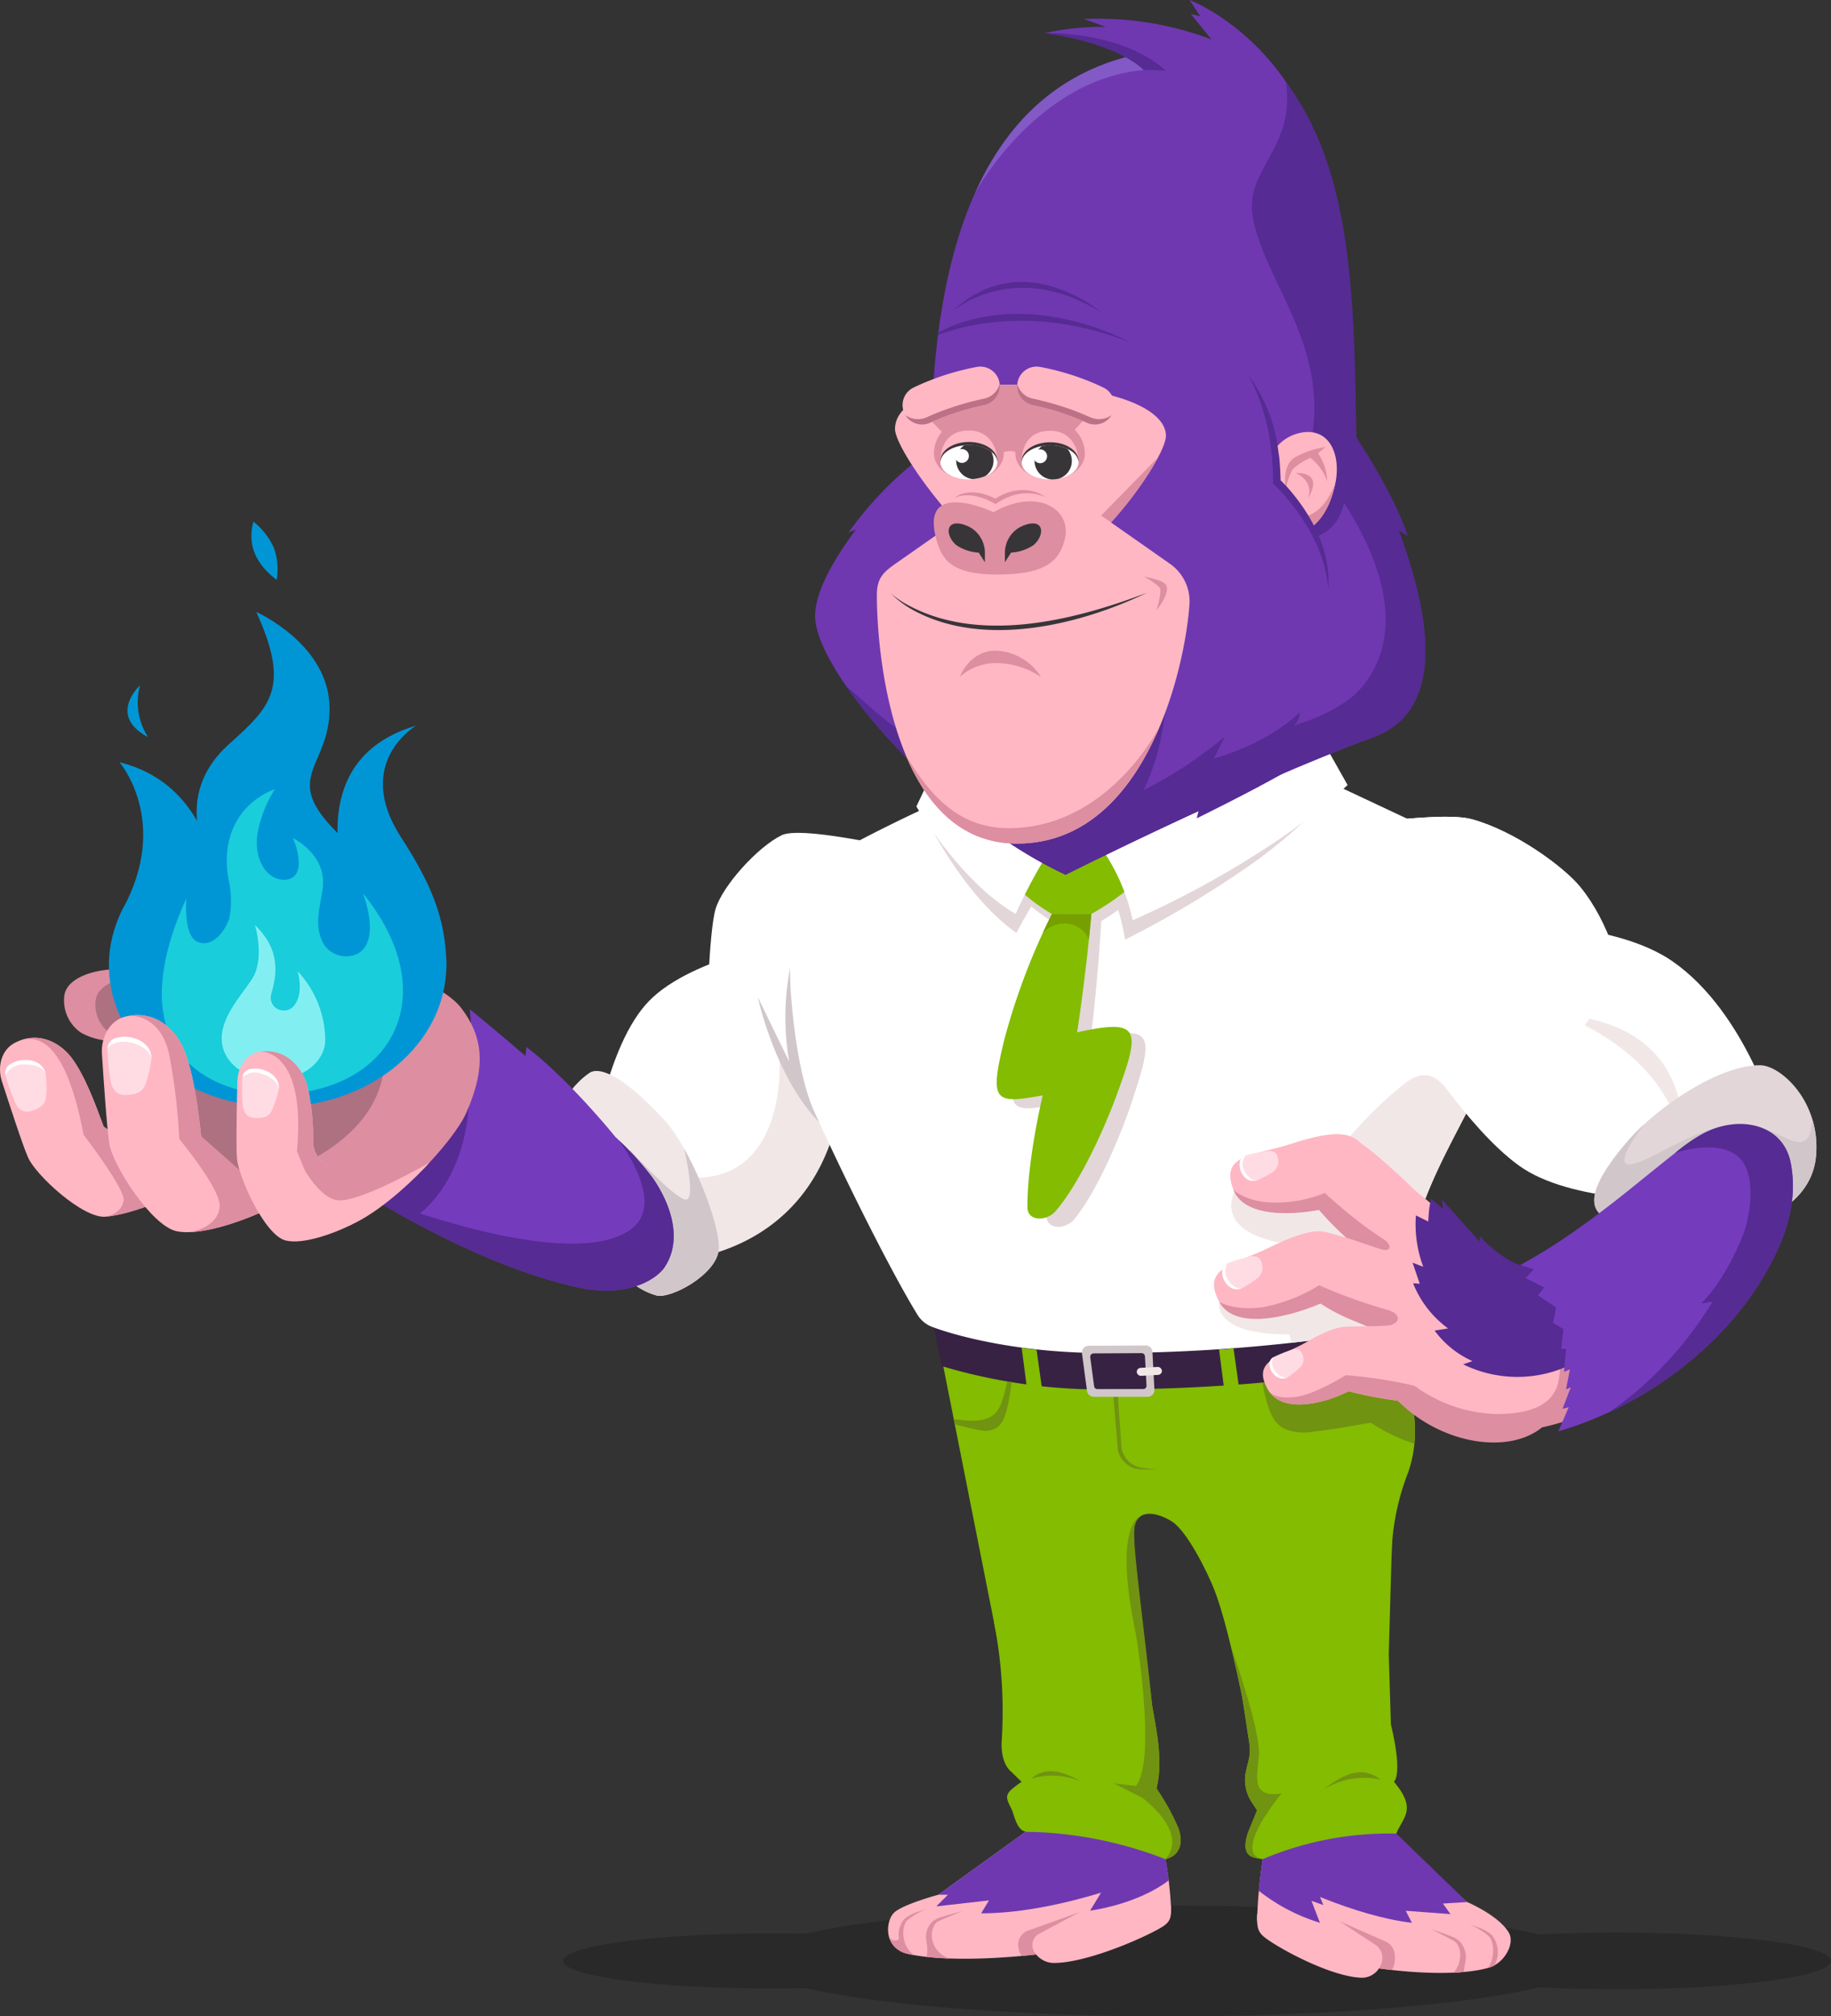 <svg xmlns="http://www.w3.org/2000/svg" width="297.019" height="327" viewBox="0 0 297.019 327">
  <rect x="0" y="0" width="297.019" height="327" fill="#333333" stroke="none"/>
  <g id="Group_434" data-name="Group 434" transform="translate(-1208.135 -312.586)">
    <g id="stiny" transform="translate(1299.493 621.637)" opacity="0.2">
      <path id="Path_16119" data-name="Path 16119" d="M1816.908,1798.371c-4.437,0-8.68.11-12.583.31-11.519-2.793-33.949-4.689-59.734-4.689-25.415,0-47.568,1.842-59.229,4.57-1.792-.039-3.631-.059-5.506-.059-18.671,0-33.807,2-33.807,4.464s15.136,4.464,33.807,4.464c1.875,0,3.714-.021,5.506-.059,11.661,2.728,33.814,4.57,59.229,4.57,25.784,0,48.215-1.9,59.734-4.689,3.9.2,8.145.31,12.583.31,19.221,0,34.8-2.057,34.8-4.6S1836.129,1798.371,1816.908,1798.371Z" transform="translate(-1646.049 -1793.992)"/>
    </g>
    <g id="ohen_modry" data-name="ohen modry" transform="translate(1208.135 312.586)">
      <path id="Path_16120" data-name="Path 16120" d="M2372.184,1346.809a37.473,37.473,0,0,0,19.2-5.6l-.952-15.311-17.059,3.816Z" transform="translate(-2129.34 -1114.498)" fill="#dd8ea1"/>
      <path id="Path_16121" data-name="Path 16121" d="M1702.048,1043.082s-17.2,2.638-24.317,9.932-9.267,24.8-9.267,24.8l11.278,17.373s24.232-1.246,27.741-23.95C1710.431,1052.171,1702.048,1043.082,1702.048,1043.082Z" transform="translate(-1572.431 -890.686)" fill="#fff"/>
      <path id="Path_16122" data-name="Path 16122" d="M1727.074,1135.557l-6.182-2.66-6.823.954s1.243,19.836-14.777,18.9c-2.636-.154-3.632,2.452-7.5,2.212a9.24,9.24,0,0,0-4.131.559l8.5,10.761s21.428,0,27.116-22.355C1724.421,1139.416,1727.141,1139.309,1727.074,1135.557Z" transform="translate(-1587.621 -961.764)" fill="#f2e7e7"/>
      <path id="Path_16123" data-name="Path 16123" d="M2269.21,1362.715s4.786,8.422,1.575,17.726a39.068,39.068,0,0,0-2.647,12.066l-.059,1.856-5.812-9.965,5.042-19.657.333-4.549Z" transform="translate(-2042.354 -1141.641)" fill="#83bc00"/>
      <path id="Path_16124" data-name="Path 16124" d="M1796.68,964.3s-22.834-5.783-26.732-3.884-9.645,8.25-10.731,12-1.391,17.726-1.391,17.726l29.635,8.588,18.4-10.131Z" transform="translate(-1643.149 -824.959)" fill="#fff"/>
      <path id="Path_16125" data-name="Path 16125" d="M1940.15,1300.179l-4.23,9.576,15.969,80.556h20.473s-4.914-43.788-4.27-48.348c.459-3.254,3.729-2.526,6.048-1.093,2.508,1.55,5.811,8.264,6.891,11.007,3.828,9.723,8.4,38.434,8.4,38.434h19.147l2.288-80.556Z" transform="translate(-1784.089 -1094.147)" fill="#83bc00"/>
      <path id="Path_16126" data-name="Path 16126" d="M1797.324,1068.573s3.181,14.838,11.495,21.729c8.381,6.947-6.186-26.75-6.186-26.75a42.25,42.25,0,0,0-.2,15.53Z" transform="translate(-1674.407 -906.885)" fill="#d1c7ca"/>
      <path id="Path_16127" data-name="Path 16127" d="M2010,1308.086l-71.409-9.647-4.262,9.647,1.235,6.23a90.155,90.155,0,0,0,27.028,3.791,286.2,286.2,0,0,0,47.534-3.994Z" transform="translate(-1782.833 -1092.77)" fill="#382243"/>
      <path id="Path_16128" data-name="Path 16128" d="M1844.164,881.57l30.151-15.749H1885.6l55.7,26.162,2.162,1.127c-4.415,8.727-3.186,18.518-6.32,27.018-4.16,11.284-12.207,21.368-14.236,34.152a8.94,8.94,0,0,0-.109,1.4v5.1a8.882,8.882,0,0,1-1.458,4.876h0a271.8,271.8,0,0,1-47.914,4.185c-17.15,0-27.756-4.185-27.756-4.185a4.706,4.706,0,0,1-2.515-1.991c-3.4-5.45-10.684-19.574-16.822-33.121-1.84-4.061-3.151-11.332-3.7-18.634-.706-9.393.816-18.791,3.4-20.728C1829.143,888.851,1839.3,883.791,1844.164,881.57Z" transform="translate(-1694.304 -750.405)" fill="#fff"/>
      <path id="Path_16129" data-name="Path 16129" d="M1920.983,1736.621l-14.156,10.208s-5.462,1.467-7.075,2.807c-1.5,1.244-2,5.841,2.149,6.788,11.522,2.629,42.677-1.735,42.677-7.146a61.88,61.88,0,0,0-1.887-12.658Z" transform="translate(-1754.603 -1439.538)" fill="#ffb7c3"/>
      <path id="Path_16130" data-name="Path 16130" d="M2214.445,1381.015a39.575,39.575,0,0,0-8.266.142,31.173,31.173,0,0,1-9.491,2.241c-3.874.1-4.519.732-4.755.295,2.838,6.318,6.671,5.523,17.126,5.031a28.08,28.08,0,0,0,7.075,3.419A24.269,24.269,0,0,0,2214.445,1381.015Z" transform="translate(-1986.693 -1157.999)" fill="#709311"/>
      <path id="Path_16131" data-name="Path 16131" d="M1933.9,930.3l-5.181,4.008s5.825,12.232,14.542,18.433c0,0,4.293-8.392,9.182-13.732C1956.135,934.978,1933.9,930.3,1933.9,930.3Z" transform="translate(-1778.391 -801.432)" fill="#e2d6d8"/>
      <path id="Path_16132" data-name="Path 16132" d="M1973.658,1742.63c-.547-3.323-1.247-6.01-1.247-6.01H1950.7l-14.156,10.208h1.557l-1.887,1.888,8.547-.969-1.276,2.1C1957.411,1749.847,1973.658,1742.63,1973.658,1742.63Z" transform="translate(-1784.325 -1439.538)" fill="#6f38b1"/>
      <path id="Path_16133" data-name="Path 16133" d="M2193.628,1392.125c-1.457-1.063-2.157-3.2-2.874-5.183l-1.037.095c.071.41.137.768.192,1.025,1.037,4.873,2.2,5.88,3.522,6.526a8.075,8.075,0,0,0,4.35.431c2.979-.317,5.84-.835,9.524-1.484l-.214-.5C2201.007,1393.719,2196.422,1394.163,2193.628,1392.125Z" transform="translate(-1984.94 -1162.81)" fill="#709311"/>
      <path id="Path_16134" data-name="Path 16134" d="M2003.026,1028.613a106.389,106.389,0,0,0-7.085,20.538c-2.215,10.369-1.262,10.555,6.492,8.918,0,0-2.2,10.348-1.936,18.225.076,2.3,3.185,2.222,4.6.457,3.9-4.86,7.585-13.922,9.242-18.894,3.662-10.995,3.723-12.8-6.644-10.187,0,0,1.18-9.705,1.719-19.251Z" transform="translate(-1830.766 -879.081)" fill="#e2d6d8"/>
      <path id="Path_16135" data-name="Path 16135" d="M2051.713,915.092s4.95,5.237,6.52,15.008a163.48,163.48,0,0,0,20.25-12.067,78.193,78.193,0,0,0,14.874-13.546l-8.752-4.164Z" transform="translate(-1875.726 -777.708)" fill="#e2d6d8"/>
      <path id="Path_16136" data-name="Path 16136" d="M2156.051,1316.083s-1.409,5.659,12.521,5.252l-.781-7.51Z" transform="translate(-1958.265 -1104.946)" fill="#f2e7e7"/>
      <path id="Path_16137" data-name="Path 16137" d="M2166.428,1229.622s-5.307,7.532,9.415,9.415c11.142,1.425,5.264-10.955,5.264-10.955Z" transform="translate(-1965.772 -1037.09)" fill="#f2e7e7"/>
      <path id="Path_16138" data-name="Path 16138" d="M2001.356,987.388a28.516,28.516,0,0,0,5.9,4.534h6.393a43.533,43.533,0,0,0,6.7-4.648l-2.22-5.649h-14.394Z" transform="translate(-1835.874 -842.049)" fill="#e2d6d8"/>
      <path id="Path_16139" data-name="Path 16139" d="M2242.966,1067.387l-5.2-5.251-10.44,18.34s-26.924,19.27-19.618,43.053c10.763-1.166,17.514-2.513,17.514-2.513h0a8.882,8.882,0,0,0,1.458-4.876v-5.1a8.91,8.91,0,0,1,.109-1.4c2.028-12.784,10.075-22.868,14.235-34.152A41.667,41.667,0,0,0,2242.966,1067.387Z" transform="translate(-1998.185 -905.765)" fill="#f2e7e7"/>
      <path id="Path_16140" data-name="Path 16140" d="M1992.117,1023.094a106.389,106.389,0,0,0-7.707,20.313c-2.53,10.3-1.583,10.512,6.218,9.111,0,0-2.511,10.276-2.49,18.158.006,2.3,3.115,2.318,4.585.6,4.046-4.739,8.006-13.684,9.813-18.6,4-10.878,4.111-12.678-6.33-10.385,0,0,1.474-9.665,2.3-19.19Z" transform="translate(-1821.474 -874.868)" fill="#83bc00"/>
      <path id="Path_16141" data-name="Path 16141" d="M1997.837,979.5a28.516,28.516,0,0,0,5.9,4.534h6.393a43.545,43.545,0,0,0,6.7-4.648l-2.22-5.649H2000.21Z" transform="translate(-1833.089 -835.805)" fill="#83bc00"/>
      <path id="Path_16142" data-name="Path 16142" d="M1923.6,910.192l-2.911,6.119s6.939,12.1,16.094,17.435c0,0,3.656-8.376,8.135-13.861C1948.3,915.744,1923.6,910.192,1923.6,910.192Z" transform="translate(-1772.037 -785.519)" fill="#fff"/>
      <path id="Path_16143" data-name="Path 16143" d="M2054.6,898.431a31.681,31.681,0,0,1,7.145,14.338,151.9,151.9,0,0,0,20.436-10.956,98.92,98.92,0,0,0,14.434-10.974l-4.766-8.449Z" transform="translate(-1878.012 -763.517)" fill="#fff"/>
      <path id="Path_16144" data-name="Path 16144" d="M1635.446,1154.7s2.034-6.26,6.5-9.27c1.279-.862,4.717-.317,12.025,7.545,4.489,4.828,9.313,17.408,8.918,21.188-.424,4.065-7.891,8.009-10.112,7.376-11.841-3.375-14.382-25.88-14.382-25.88Z" transform="translate(-1546.3 -971.441)" fill="#f2e7e7"/>
      <path id="Path_16145" data-name="Path 16145" d="M2206.91,1737l12.775,11.314s5.148,2.173,6.776,4.985c1.018,1.759-.73,4.915-3.2,5.65-9.715,2.894-37.645-1.923-37.645-7.92a83.087,83.087,0,0,1,1.7-14.029Z" transform="translate(-1981.694 -1439.841)" fill="#ffb7c3"/>
      <path id="Path_16146" data-name="Path 16146" d="M2202.64,1804.944l7.969,3.5c1,.441,1.764,1.275,1.583,3.261a3.244,3.244,0,0,1-.47,1.4c-8.471-.948-17.258-3.235-20.527-6.035-.072-.063-.145-.127-.212-.189h0Z" transform="translate(-1985.941 -1493.608)" fill="#dd8ea1"/>
      <path id="Path_16147" data-name="Path 16147" d="M2197.468,1800.762l7.467,4.9a2.594,2.594,0,0,1,.733,3.2h0a3.325,3.325,0,0,1-2.939,2.05c-4.246-.017-11.469-3.59-14.925-5.86-1.98-1.3-2.26-1.789-2.185-4.455h0Z" transform="translate(-1981.688 -1490.161)" fill="#ffb7c3"/>
      <path id="Path_16148" data-name="Path 16148" d="M2010.628,1797.923l-8.83,3.16a2.45,2.45,0,0,0-1.754,2.942,2.574,2.574,0,0,0,.506,1.244c9.7-.893,19.58-3.019,22.988-5.6Z" transform="translate(-1834.812 -1488.052)" fill="#dd8ea1"/>
      <path id="Path_16149" data-name="Path 16149" d="M2020.215,1794.148l-8.274,4.417a2.077,2.077,0,0,0-.812,2.885h0a3.757,3.757,0,0,0,3.256,1.849c4.7-.015,12.708-3.239,16.539-5.288,2.195-1.174,2.5-1.614,2.421-4.02h0Z" transform="translate(-1843.381 -1484.941)" fill="#ffb7c3"/>
      <path id="Path_16150" data-name="Path 16150" d="M1901.354,1819.014s-.595,1.019-1.75,0a3.859,3.859,0,0,0,3.038,2.614c.222.051.455.1.691.144l-.972-.884Z" transform="translate(-1755.35 -1504.743)" fill="#dd8ea1"/>
      <path id="Path_16151" data-name="Path 16151" d="M1909.433,1803.976c-2.155-1.409-2.158-4.6-1.152-5.676a11.744,11.744,0,0,1,3.247-1.856l-1.854.595a7.682,7.682,0,0,0-1.346.677,4.244,4.244,0,0,0-.481.354,3.848,3.848,0,0,0,.712,5.733Q1908.98,1803.895,1909.433,1803.976Z" transform="translate(-1761.106 -1486.881)" fill="#dd8ea1"/>
      <path id="Path_16152" data-name="Path 16152" d="M1929.969,1800.1c.287-.234,4.1-1.757,4.1-1.757s-3.495.9-4.03,1.172a5.643,5.643,0,0,0-.612.36c-1.692,1.171-2.192,5,1.867,6.114.212.01.425.019.641.026C1928.652,1804.811,1928.57,1801.239,1929.969,1800.1Z" transform="translate(-1777.955 -1488.382)" fill="#dd8ea1"/>
      <path id="Path_16153" data-name="Path 16153" d="M1931.888,1824.363l-1.371-.644-1.311-2.039-.7-.137a7.442,7.442,0,0,1,.046,2.579C1929.585,1824.236,1930.706,1824.315,1931.888,1824.363Z" transform="translate(-1778.22 -1506.744)" fill="#dd8ea1"/>
      <path id="Path_16154" data-name="Path 16154" d="M2353.69,1809.913a7.529,7.529,0,0,0-1.346-.726l-1.854-.637a11.541,11.541,0,0,1,3.247,1.988c.822.945.969,3.4-.179,5.085.06-.017.123-.033.181-.05a4.257,4.257,0,0,0,.856-.365,4.429,4.429,0,0,0-.424-4.916A4.309,4.309,0,0,0,2353.69,1809.913Z" transform="translate(-2112.171 -1496.463)" fill="#dd8ea1"/>
      <path id="Path_16155" data-name="Path 16155" d="M2325.594,1819.308a3.736,3.736,0,0,0-.192-5.11,5.586,5.586,0,0,0-.591-.417c-.519-.324-3.958-1.466-3.958-1.466s3.718,1.83,3.991,2.1c1,.97,1.09,3.357-.333,4.961C2324.88,1819.354,2325.24,1819.333,2325.594,1819.308Z" transform="translate(-2088.718 -1499.44)" fill="#dd8ea1"/>
      <path id="Path_16156" data-name="Path 16156" d="M2340.319,1838.719l-.979,1.451q.757-.037,1.469-.1a10.051,10.051,0,0,1,.22-1.462Z" transform="translate(-2103.348 -1520.25)" fill="#dd8ea1"/>
      <path id="Path_16157" data-name="Path 16157" d="M2209.445,1732.218l-19.629,1s-.566,2.672-1.045,6.082c4.256,2.222,15.119,7.488,24.452,8.6l-1-1.95,7.257.537-1.225-1.708,3.928-.244Z" transform="translate(-1984.19 -1436.054)" fill="#6f38b1"/>
      <path id="Path_16158" data-name="Path 16158" d="M2156.025,1361.048l1.082,8.335,2.552.623-1.283-9.141Q2157.22,1360.96,2156.025,1361.048Z" transform="translate(-1958.276 -1142.174)" fill="#83bc00"/>
      <path id="Path_16159" data-name="Path 16159" d="M2002.574,1360.432l1.173,9.045,2.552.623-1.315-9.37Q2003.738,1360.591,2002.574,1360.432Z" transform="translate(-1836.838 -1141.83)" fill="#83bc00"/>
      <path id="Path_16160" data-name="Path 16160" d="M2067.919,1759.652c-.18-1.351-.406-2.66-.628-3.811-2.441-.326-7.55,1.048-7.55,1.048l-3.07,2.366-1.694,2.7,2-.383-1.834,3.009S2062.735,1763.632,2067.919,1759.652Z" transform="translate(-1878.309 -1454.709)" fill="#6f38b1"/>
      <path id="Path_16161" data-name="Path 16161" d="M1981.149,1533.868a75.2,75.2,0,0,1,1.188,18.947c-.107,1.783.228,3.932,1.614,5.058l1.606,1.571c-2.65,1.868-2.808,2.165-1.688,4.275.527.992.838,3.828,2.633,3.828a64.929,64.929,0,0,1,22.4,4.442c2.38-.578,2.92-2.662,2.119-4.976a38.894,38.894,0,0,0-3.572-6.484h0c1.108-4.562,0-9.3-.791-13.931l-2.744-23.621S1979.864,1527.692,1981.149,1533.868Z" transform="translate(-1819.844 -1270.464)" fill="#83bc00"/>
      <path id="Path_16162" data-name="Path 16162" d="M2186.818,1760.221a30.274,30.274,0,0,0,9.945,5.208l-1.378-3.561,1.923.685-1.284-3.2-2.7-3.015a33.994,33.994,0,0,0-5.726-1.963C2187.326,1756.039,2187.024,1758.107,2186.818,1760.221Z" transform="translate(-1982.645 -1453.589)" fill="#6f38b1"/>
      <path id="Path_16163" data-name="Path 16163" d="M2086.492,1491.066h0s-4.68,1.033-.848,19.12c.6,2.81,1.543,9.089,2.658,11.764-1.254-12.338-3.265-26.441-2.914-28.922A2.562,2.562,0,0,1,2086.492,1491.066Z" transform="translate(-1901.385 -1245.211)" fill="#709311"/>
      <path id="Path_16164" data-name="Path 16164" d="M1689.27,1221.907c.3-2.848-2.368-10.688-5.619-16.448,0,0,2.018,8.441.253,8.283-1.789-.159-8.953-7.964-8.953-7.964l-6.168,12.494c2.194,4.977,5.494,9.62,10.376,11.011C1681.379,1229.916,1688.846,1225.972,1689.27,1221.907Z" transform="translate(-1572.683 -1019.188)" fill="#d1c7ca"/>
      <path id="Path_16165" data-name="Path 16165" d="M2203.667,950.071s21.154-3.723,26.927-2.138c7.163,1.967,14.967,7.81,17.508,10.889,5.02,6.083,6.628,14.165,6.628,14.165l-12.768,18.438c-4.211,0-13.25,3.074-15.4.294-2.455-3.172-4.781-3.026-8.183.158-4.617,4.322-14.4-.495-15.417-1.546C2192.418,979.426,2203.667,950.071,2203.667,950.071Z" transform="translate(-1991.851 -815.076)" fill="#fff"/>
      <path id="Path_16166" data-name="Path 16166" d="M2197.925,1598.836l.346,11.326c1.991,8.305.493,9.3.493,9.3,3.832,4.567,1.424,5.719.392,8.418a52.3,52.3,0,0,0-21.675,4.144l-1.12-.2c-1.524-.276-2.181-1.392-1.256-4.159l1.459-3.565-.876-1.326a6.526,6.526,0,0,1-.9-5.123l.4-1.651a7.187,7.187,0,0,0,.117-2.768l-1.123-7.35" transform="translate(-1972.644 -1330.498)" fill="#83bc00"/>
      <path id="Path_16167" data-name="Path 16167" d="M2081.123,1699.805l-6.926-.834,9.265,4.68c-1.074-1.969-2.34-3.844-2.34-3.844Z" transform="translate(-1893.519 -1409.743)" fill="#709311"/>
      <path id="Path_16168" data-name="Path 16168" d="M2093.917,1593.873l-.719-6.187-1.834-4.971s3.421,20.489,0,24.685l3.88,1.224c-.324-.505-.536-.819-.536-.819C2095.816,1603.242,2094.705,1598.5,2093.917,1593.873Z" transform="translate(-1907.105 -1317.74)" fill="#709311"/>
      <path id="Path_16169" data-name="Path 16169" d="M2102.268,1713.055a32.405,32.405,0,0,0-2.955-5.537l-2.91.557s7.638,5.578,3.745,9.956C2102.529,1717.453,2103.07,1715.369,2102.268,1713.055Z" transform="translate(-1911.093 -1416.507)" fill="#709311"/>
      <path id="Path_16170" data-name="Path 16170" d="M2180.493,1647.229c-4.462.649-4.119-1.816-3.677-5.952.207-1.939-.771-6.005-1.869-9.78l-.767.228,1.123,7.35a7.187,7.187,0,0,1-.117,2.768l-.4,1.651a6.526,6.526,0,0,0,.9,5.123l.875,1.326-1.459,3.564c-.925,2.768-.268,3.883,1.256,4.159l1.12.2C2172.383,1656.964,2180.493,1647.229,2180.493,1647.229Z" transform="translate(-1972.644 -1356.345)" fill="#709311"/>
      <g id="Group_432" data-name="Group 432" transform="translate(199.661 266.972)">
        <path id="Path_16171" data-name="Path 16171" d="M2165.19,1592.288c1.645,6.755,3.2,14.927,4.27,20.905.013-.843.124-1.833.243-2.946.442-4.136-4.512-17.959-4.512-17.959Z" transform="translate(-2165.19 -1592.288)" fill="#709311"/>
        <path id="Path_16172" data-name="Path 16172" d="M2187.421,1702.5c.352,2.014.628,3.658.808,4.746a38.166,38.166,0,0,1,2.743-3.826C2188.937,1703.712,2187.9,1703.358,2187.421,1702.5Z" transform="translate(-2182.783 -1679.504)" fill="#709311"/>
      </g>
      <path id="Path_16173" data-name="Path 16173" d="M2009.921,1690.76a11.945,11.945,0,0,1,8.111.461s-2.757-1.673-4.868-1.673A4.615,4.615,0,0,0,2009.921,1690.76Z" transform="translate(-1842.652 -1402.286)" fill="#709311"/>
      <path id="Path_16174" data-name="Path 16174" d="M2246.752,1691.565a12.256,12.256,0,0,0-9.144,1.586s2.9-2.47,5.295-2.73A5.018,5.018,0,0,1,2246.752,1691.565Z" transform="translate(-2022.839 -1402.951)" fill="#709311"/>
      <path id="Path_16175" data-name="Path 16175" d="M2074.2,1392.679l-.744,0,.813,9.808a3.955,3.955,0,0,0,3.806,3.162l2.538.044-2.33-.277a3.954,3.954,0,0,1-3.414-3.172Z" transform="translate(-1892.935 -1167.347)" fill="#709311"/>
      <path id="Path_16176" data-name="Path 16176" d="M1958.431,1386.5c-.445,1.927-.894,3.969-1.8,5-1.415,1.61-3.962,1.545-6.893,1.11l.167.842c1.465.394,2.878.745,4.063.942a3.472,3.472,0,0,0,2.788-.431c.848-.646,1.593-1.653,2.257-6.526.029-.214.064-.5.1-.827C1958.884,1386.575,1958.656,1386.538,1958.431,1386.5Z" transform="translate(-1795.025 -1162.461)" fill="#709311"/>
      <path id="Path_16177" data-name="Path 16177" d="M2059.747,1358.543l-9.25.05a1.093,1.093,0,0,0-1.078,1.238l.815,6.092a1.093,1.093,0,0,0,1.083.948h8.757a1.093,1.093,0,0,0,1.092-1.15l-.321-6.142A1.094,1.094,0,0,0,2059.747,1358.543Zm-8.362,6.607-.628-4.693a.551.551,0,0,1,.543-.624l7.783-.042a.551.551,0,0,1,.553.522l.248,4.735a.551.551,0,0,1-.55.58h-7.4A.55.55,0,0,1,2051.386,1365.15Z" transform="translate(-1873.902 -1140.335)" fill="#d1c7ca"/>
      <rect id="Rectangle_220" data-name="Rectangle 220" width="4.084" height="1.293" rx="0.647" transform="translate(184.368 221.881) rotate(-3.145)" fill="#f2e7e7"/>
      <path id="Path_16178" data-name="Path 16178" d="M2026.464,1027.259c.143-1.371.278-2.769.4-4.165h-6.393s-.6,1.154-1.482,3.079a4.71,4.71,0,0,1,3.288-1.519A4.2,4.2,0,0,1,2026.464,1027.259Z" transform="translate(-1849.828 -874.868)" fill="#75a000"/>
      <path id="Path_16179" data-name="Path 16179" d="M1531.358,1124.636a52.444,52.444,0,0,0-6.114-6.725s-7.446-9.248-14.422-14.572l-.159,1.447c-5.059-4.333-9.011-7.564-9.011-7.564l.49,6.807-1.224-.872v6.066l-1.519-1.2-.424,5.313-1.059-.867-.777,4.171-3.717,1.8,1.155.738-4.45,1.779,1.548.814-4.886,1.858,1.24.608-5.321,1.68s18.819,12.6,36.689,16.456c6.5,1.4,11.454-.473,13.6-3h0C1535.931,1135.439,1534.909,1129.853,1531.358,1124.636Z" transform="translate(-1425.427 -933.531)" fill="#753bbd"/>
      <path id="Path_16180" data-name="Path 16180" d="M2037.652,323.685s-4.9-4.8-17.354-5.717a42.437,42.437,0,0,1,9.953-1.021l-3.573-1.276a51.842,51.842,0,0,1,20.722,3.318l-3.369-4.134,1.531.357-1.735-2.626s14.878,5.561,21.083,24.318Z" transform="translate(-1850.864 -312.586)" fill="#6f38b1"/>
      <path id="Path_16181" data-name="Path 16181" d="M2024.625,395.651" transform="translate(-1854.289 -378.322)" fill="none" stroke="#c6a9e9" stroke-miterlimit="10" stroke-width="1"/>
      <path id="Path_16182" data-name="Path 16182" d="M1861.441,642.714s-19.5,18.273-19.5,28.379c0,8.958,20.314,32.462,40.628,41.955,0,0,28.991-14.6,50.02-22.356s-4.389-51.347-4.389-51.347Z" transform="translate(-1709.719 -571.176)" fill="#6f38b1"/>
      <path id="Path_16183" data-name="Path 16183" d="M1957.572,455.324c7.12-12.056,43.491-20.526,43.491-39.62,0-36.469-4.993-66.034-25.035-66.034-33.869,0-43.918,29.552-43.918,66.034,0,19.094.83,36.292,7.95,48.348Z" transform="translate(-1781.074 -341.934)" fill="#6f38b1"/>
      <path id="Path_16184" data-name="Path 16184" d="M1959.344,792.943c-.573,6.051-3.259,8.184-7.307,10.527a26.848,26.848,0,0,1-3.2,1.412c-3.652,3.679-10.335,5.487-10.335,5.487a3.426,3.426,0,0,0,.949-2.157h0c-5.692,5.462-13.984,7.516-13.984,7.516l1.8-3.55h0a68.54,68.54,0,0,1-19.01,11.319l.288-5.493c-6.94,2.122-11.878,3.6-11.878,3.6l-12.475-5.1a49.522,49.522,0,0,1-13.9-8.607l-4.533-3.977c7.261,10.574,21.46,24.056,35.66,30.692,0,0,28.991-14.6,50.02-22.356C1959.219,809.376,1960.641,801.6,1959.344,792.943Z" transform="translate(-1728.565 -692.731)" fill="#562b93"/>
      <path id="Path_16185" data-name="Path 16185" d="M2060.356,848.416s-.175,17.083-10.052,24.025c-12.157,8.545,4.144-21.227,4.144-21.227Z" transform="translate(-1871.046 -736.631)" fill="#562b93"/>
      <path id="Path_16186" data-name="Path 16186" d="M1948.011,619.967c0,3.975-13.475,22.509-21.59,22.509-7.5,0-22.362-19.635-22.362-23.609s5.611-7.168,18.381-7.168C1940.589,611.7,1948.011,615.993,1948.011,619.967Z" transform="translate(-1758.875 -549.298)" fill="#ffb7c3"/>
      <path id="Path_16187" data-name="Path 16187" d="M2227.26,679.983s.373,5.68-4.7,7.508l-2.332-3.732,3.3-7.433Z" transform="translate(-2009.082 -600.442)" fill="#562b93"/>
      <path id="Path_16188" data-name="Path 16188" d="M2060.712,679.646a57.515,57.515,0,0,0,8.514-11.5l-10.388,10.615Z" transform="translate(-1881.364 -593.969)" fill="#dd8ea1"/>
      <path id="Path_16189" data-name="Path 16189" d="M1915.229,676.1l-22.214,15.562c-2.177,1.525-3.057,2.489-3.057,5.147,0,9.781,2.736,40.271,22.734,40.271,20.621,0,27.187-27.858,27.973-38.742a7.443,7.443,0,0,0-3.158-6.631Z" transform="translate(-1747.716 -600.268)" fill="#ffb7c3"/>
      <path id="Path_16190" data-name="Path 16190" d="M1955.482,708.281c-.932,4.3-4,5.93-11.043,5.93-7.63,0-9.015-2.594-9.89-5.9-2.595-9.828,9.324-4.212,9.324-4.212C1950.939,700.092,1956.5,703.576,1955.482,708.281Z" transform="translate(-1782.712 -621.033)" fill="#dd8ea1"/>
      <path id="Path_16191" data-name="Path 16191" d="M1942.015,773.468c-10.792,5.2-25.936,8.828-37.152,3.189a16.176,16.176,0,0,1-4.446-3.189,10.741,10.741,0,0,0,1.06.858c.277.2.842.575,1.134.753,11.762,6.842,27.44,2.954,39.4-1.611Z" transform="translate(-1755.993 -677.319)" fill="#383539"/>
      <path id="Path_16192" data-name="Path 16192" d="M1982.309,639.726a2.747,2.747,0,0,0-1.061-.361,3.411,3.411,0,0,1-5.752,0,2.747,2.747,0,0,0-1.061.361v4.831a2.8,2.8,0,0,0,2.69.071,2.731,2.731,0,0,1,2.494,0,2.8,2.8,0,0,0,2.69-.071Z" transform="translate(-1814.569 -571.176)" fill="#dd8ea1"/>
      <path id="Path_16193" data-name="Path 16193" d="M1925.107,612.945l-2.854,2.429,5.78,6.023h17.379l5.934-6.444-3.463-2.772c-3.2-.31-6.877-.481-11.045-.481A47.209,47.209,0,0,0,1925.107,612.945Z" transform="translate(-1773.274 -549.298)" fill="#dd8ea1"/>
      <path id="Path_16194" data-name="Path 16194" d="M2244.192,718.509c-3.391,3.632-1.735,5.952,2.492,7.4l.105-.039c13.909-5.132,7.5-25.938,1.563-39.439l-9.383-2.633S2256.777,705.027,2244.192,718.509Z" transform="translate(-2023.916 -606.359)" fill="#562b93"/>
      <path id="Path_16195" data-name="Path 16195" d="M2198.433,433.821c-.192-25.461-1.234-43.9-11.374-57.608,1.563,11.045-6.9,14.149-5.345,22.166,2.174,11.233,13.842,21.936,8.624,39.743,0,0,15.572,9.56,18.9,25.029C2207.557,451.945,2201.326,439.262,2198.433,433.821Z" transform="translate(-1978.455 -362.939)" fill="#562b93"/>
      <path id="Path_16196" data-name="Path 16196" d="M1925.546,599.766a3.161,3.161,0,0,1-2.383,4.058,43.417,43.417,0,0,0-4.473,1.189,40.237,40.237,0,0,0-4.3,1.671,3.155,3.155,0,0,1-4.31-1.909h0a3.157,3.157,0,0,1,1.656-3.815,41.077,41.077,0,0,1,5.017-2,41.744,41.744,0,0,1,5.227-1.335,3.155,3.155,0,0,1,3.569,2.144Z" transform="translate(-1763.518 -538.117)" fill="#ffb7c3"/>
      <path id="Path_16197" data-name="Path 16197" d="M1999.223,599.766a3.161,3.161,0,0,0,2.383,4.058,43.443,43.443,0,0,1,4.473,1.189,40.242,40.242,0,0,1,4.3,1.671,3.155,3.155,0,0,0,4.31-1.909h0a3.158,3.158,0,0,0-1.657-3.815,41.045,41.045,0,0,0-5.017-2,41.727,41.727,0,0,0-5.227-1.335,3.155,3.155,0,0,0-3.569,2.144Z" transform="translate(-1834.066 -538.117)" fill="#ffb7c3"/>
      <path id="Path_16198" data-name="Path 16198" d="M2198.8,651.364a6.876,6.876,0,0,1,5.458-2.967c4.032,0,5.258,4.358,4.517,8.142-.463,2.366-1.517,5.569-4.026,7.4l-5.495-7.431Z" transform="translate(-1992.124 -578.34)" fill="#ffb7c3"/>
      <path id="Path_16199" data-name="Path 16199" d="M2221.125,693.015c-.047.007-.087.02-.131.029l1.317,1.782c2.51-1.831,3.563-5.034,4.026-7.4C2226.337,687.426,2224.78,692.5,2221.125,693.015Z" transform="translate(-2009.691 -609.227)" fill="#dd8ea1"/>
      <path id="Path_16200" data-name="Path 16200" d="M1965.2,694.716a8.192,8.192,0,0,0-2.051-.555,7.371,7.371,0,0,0-2.073.018,8.334,8.334,0,0,0-1.983.562,10.7,10.7,0,0,0-1.83.974l-.2.128-.2-.12a10.186,10.186,0,0,0-1.5-.706,9.887,9.887,0,0,0-1.6-.468,6.6,6.6,0,0,0-1.661-.118,5.131,5.131,0,0,0-1.654.386,4.073,4.073,0,0,1,1.6-.742,5.726,5.726,0,0,1,1.795-.1,8.151,8.151,0,0,1,1.755.378,9.385,9.385,0,0,1,1.651.729l-.4.007a10.62,10.62,0,0,1,1.979-1.016,7.9,7.9,0,0,1,2.179-.484,6.718,6.718,0,0,1,2.21.2A6.291,6.291,0,0,1,1965.2,694.716Z" transform="translate(-1795.588 -614.094)" fill="#dd8ea1"/>
      <path id="Path_16201" data-name="Path 16201" d="M2207.5,666.883s-.751-3.8,1.509-5.11a14.956,14.956,0,0,1,4.931-1.65l-1.222,1.005a8.561,8.561,0,0,1,1.5,4.545,8.339,8.339,0,0,0-2.74-3.8,9.882,9.882,0,0,0-2.876,1.867A10.587,10.587,0,0,0,2207.5,666.883Z" transform="translate(-1998.916 -587.62)" fill="#dd8ea1"/>
      <path id="Path_16202" data-name="Path 16202" d="M2215.552,680.3s3.035,1.164,2.023,4.082C2217.575,684.383,2220.406,680.191,2215.552,680.3Z" transform="translate(-2005.385 -603.586)" fill="#dd8ea1"/>
      <path id="Path_16203" data-name="Path 16203" d="M2178.951,604.339a25.8,25.8,0,0,1,4.731,11.569c.056.388.194,1.338.248,1.71.14,1.306.2,2.714.232,4.023l-.2-.455a22.116,22.116,0,0,1,1.746,1.845c3.75,4.393,6.628,10.073,6.188,15.975a23.151,23.151,0,0,0-2.928-9.239,33.525,33.525,0,0,0-5.839-7.67l-.194-.188-.007-.268a48.764,48.764,0,0,0-.344-5.57,33.4,33.4,0,0,0-3.633-11.732Z" transform="translate(-1976.419 -543.473)" fill="#562b93"/>
      <path id="Path_16204" data-name="Path 16204" d="M2097.642,760.869s2.343,1.242,2.616,1.936-.577,3.532-.577,3.532,2.338-2.888,1.534-4.152C2100.693,761.365,2097.642,760.869,2097.642,760.869Z" transform="translate(-1912.073 -667.348)" fill="#dd8ea1"/>
      <path id="Path_16205" data-name="Path 16205" d="M1947.726,536.727s9.92-8.973,24.347,0C1972.073,536.727,1959.261,525.621,1947.726,536.727Z" transform="translate(-1793.432 -486.061)" fill="#562b93"/>
      <path id="Path_16206" data-name="Path 16206" d="M1924.9,614.481a3.163,3.163,0,0,0,2.512-3.444,3.274,3.274,0,0,1-2.552,2.394,48.393,48.393,0,0,0-4.732,1.267,44.364,44.364,0,0,0-4.543,1.747,3.512,3.512,0,0,1-3.464-.342,3.155,3.155,0,0,0,4,1.237,40.25,40.25,0,0,1,4.3-1.671A43.4,43.4,0,0,1,1924.9,614.481Z" transform="translate(-1765.256 -548.774)" fill="#bc7186"/>
      <path id="Path_16207" data-name="Path 16207" d="M2001.6,614.481a3.163,3.163,0,0,1-2.512-3.444,3.274,3.274,0,0,0,2.552,2.394,48.385,48.385,0,0,1,4.732,1.267,44.364,44.364,0,0,1,4.543,1.747,3.512,3.512,0,0,0,3.464-.342,3.155,3.155,0,0,1-4,1.237,40.24,40.24,0,0,0-4.3-1.671A43.39,43.39,0,0,0,2001.6,614.481Z" transform="translate(-1834.066 -548.774)" fill="#bc7186"/>
      <path id="Path_16208" data-name="Path 16208" d="M1968.581,561.164s-16.293-9.157-31.018-1.575q-.027.21-.054.421C1942.395,558.182,1953.77,555.388,1968.581,561.164Z" transform="translate(-1785.346 -505.682)" fill="#562b93"/>
      <path id="Path_16209" data-name="Path 16209" d="M1966.375,378.028c.483-.879,11.209-19.987,29.542-19.987l-4.091-2.269C1979.538,358.75,1971.431,366.787,1966.375,378.028Z" transform="translate(-1808.191 -346.763)" fill="#8359c6"/>
      <path id="Path_16210" data-name="Path 16210" d="M2020.3,338.354s12.4-.488,19.709,6.1c0,0-1.417-.112-3.63-.112C2036.377,344.344,2032.738,340.155,2020.3,338.354Z" transform="translate(-1850.864 -332.972)" fill="#562b93"/>
      <path id="Path_16211" data-name="Path 16211" d="M1945.718,644.774c0,2.306-2.532,4.175-5.655,4.175s-5.655-1.869-5.655-4.175a5.353,5.353,0,0,1,5.655-5.429A5.452,5.452,0,0,1,1945.718,644.774Z" transform="translate(-1782.893 -571.176)" fill="#dd8ea1"/>
      <path id="Path_16212" data-name="Path 16212" d="M1948.643,652.156c0,1.67-2.063,1.66-4.608,1.66s-4.608.01-4.608-1.66.651-4.88,4.608-4.88C1947.672,647.276,1948.643,650.486,1948.643,652.156Z" transform="translate(-1786.865 -577.453)" fill="#ffb7c3"/>
      <path id="Path_16213" data-name="Path 16213" d="M1878.132,673.821a57.666,57.666,0,0,0-10.255,11.018l4.067-1.724Z" transform="translate(-1730.241 -598.46)" fill="#6f38b1"/>
      <path id="Path_16214" data-name="Path 16214" d="M2262.578,652.353s6.068,8.947,8.4,16.042l-3.785-2.245Z" transform="translate(-2042.6 -581.471)" fill="#562b93"/>
      <ellipse id="Ellipse_629" data-name="Ellipse 629" cx="4.608" cy="2.777" rx="4.608" ry="2.777" transform="translate(152.562 72.22)" fill="#fff"/>
      <path id="Path_16215" data-name="Path 16215" d="M1944.035,656.669c2.479,0,4.494,1.18,4.6,2.658,0-.043.01-.085.01-.129,0-1.67-2.063-3.024-4.608-3.024s-4.608,1.354-4.608,3.024c0,.044.007.086.01.129C1939.541,657.849,1941.556,656.669,1944.035,656.669Z" transform="translate(-1786.865 -584.495)" fill="#383539"/>
      <path id="Path_16216" data-name="Path 16216" d="M1952.99,658.583a3.021,3.021,0,0,0,1.338,5.488,6.6,6.6,0,0,0,2.045-.477,3.02,3.02,0,0,0,.969-4,6.08,6.08,0,0,0-3.61-1.054C1953.479,658.544,1953.232,658.56,1952.99,658.583Z" transform="translate(-1796.562 -586.37)" fill="#383539"/>
      <path id="Path_16217" data-name="Path 16217" d="M2008.945,644.774c0,2.306-2.523,4.175-5.636,4.175s-5.635-1.869-5.635-4.175a5.344,5.344,0,0,1,5.635-5.429A5.443,5.443,0,0,1,2008.945,644.774Z" transform="translate(-1832.96 -571.176)" fill="#dd8ea1"/>
      <path id="Path_16218" data-name="Path 16218" d="M2011.816,652.376c0,1.67-2.063,1.66-4.608,1.66s-4.608.01-4.608-1.66.651-4.88,4.608-4.88C2010.844,647.5,2011.816,650.706,2011.816,652.376Z" transform="translate(-1836.858 -577.627)" fill="#ffb7c3"/>
      <ellipse id="Ellipse_630" data-name="Ellipse 630" cx="4.608" cy="2.777" rx="4.608" ry="2.777" transform="translate(165.741 72.22)" fill="#fff"/>
      <path id="Path_16219" data-name="Path 16219" d="M2007.208,656.889c2.479,0,4.494,1.18,4.6,2.658,0-.043.01-.085.01-.129,0-1.67-2.063-3.024-4.608-3.024s-4.608,1.354-4.608,3.024c0,.043.007.086.01.129C2002.713,658.069,2004.729,656.889,2007.208,656.889Z" transform="translate(-1836.858 -584.669)" fill="#383539"/>
      <path id="Path_16220" data-name="Path 16220" d="M2013.783,658.882a3.018,3.018,0,0,0,1.631,5.426,7.385,7.385,0,0,0,1.017-.109,3.02,3.02,0,0,0,1.477-4.858,6.74,6.74,0,0,0-2.8-.577A7.457,7.457,0,0,0,2013.783,658.882Z" transform="translate(-1844.754 -586.545)" fill="#383539"/>
      <circle id="Ellipse_631" data-name="Ellipse 631" cx="1.125" cy="1.125" r="1.125" transform="translate(154.92 72.828)" fill="#fff"/>
      <circle id="Ellipse_632" data-name="Ellipse 632" cx="1.125" cy="1.125" r="1.125" transform="translate(167.606 72.874)" fill="#fff"/>
      <path id="Path_16221" data-name="Path 16221" d="M1949.613,720.343c-1.231-.782-3.069-1.266-3.647-.27-.436.749.04,2.11,1.087,2.969a7.31,7.31,0,0,0,3.625,1.206l1,1.557v-1.493A4.812,4.812,0,0,0,1949.613,720.343Z" transform="translate(-1791.911 -634.62)" fill="#383539"/>
      <path id="Path_16222" data-name="Path 16222" d="M1995.224,720.073c-.579-1-2.416-.512-3.648.27a4.813,4.813,0,0,0-2.063,3.968V725.8l1-1.557a7.309,7.309,0,0,0,3.625-1.206C1995.184,722.183,1995.659,720.822,1995.224,720.073Z" transform="translate(-1826.501 -634.62)" fill="#383539"/>
      <path id="Path_16223" data-name="Path 16223" d="M1928.889,894.83c-8.268,0-12.958-5.519-16.8-11.976,3.3,7.968,8.855,14.477,18.095,14.477,11.708,0,18.884-8.982,23.045-18.737C1948.334,887.1,1939.915,894.83,1928.889,894.83Z" transform="translate(-1765.23 -760.513)" fill="#dd8ea1"/>
      <path id="Path_16224" data-name="Path 16224" d="M1960.321,820.42a13.3,13.3,0,0,1,7.307,2.25,9.053,9.053,0,0,0-7.331-4.262c-4.287,0-5.831,4.246-5.831,4.246A8.822,8.822,0,0,1,1960.321,820.42Z" transform="translate(-1798.766 -712.883)" fill="#dd8ea1"/>
      <path id="Path_16225" data-name="Path 16225" d="M2139.425,914.555l-.724,3.029s8.49-4.158,14.043-7.306C2158.914,906.78,2139.425,914.555,2139.425,914.555Z" transform="translate(-1944.566 -784.871)" fill="#562b93"/>
      <path id="Path_16226" data-name="Path 16226" d="M2321.474,1032.865c2.432-1.553,19.484-1.008,28.2,5.079,12.122,8.461,16.98,26.624,16.98,26.624l-16.353,12.079s-17.125.513-25.565-5.59-17.008-20.142-17.008-20.142S2315.029,1036.981,2321.474,1032.865Z" transform="translate(-2078.334 -882.016)" fill="#fff"/>
      <path id="Path_16227" data-name="Path 16227" d="M2421.007,1101.267s16.908,5.562,19.779,20.353C2440.786,1121.62,2443.5,1102.956,2421.007,1101.267Z" transform="translate(-2167.978 -936.732)" fill="#f2e7e7"/>
      <path id="Path_16228" data-name="Path 16228" d="M2449.005,1165.054c-2.824-2.032-.516-6.621,4.365-12.23,4.61-5.3,14.547-12.145,21.311-12.127,3.326.009,9.861,5.874,9.073,14.721-1.108,12.453-21.266,13.258-21.266,13.258S2453.819,1168.518,2449.005,1165.054Z" transform="translate(-2189.165 -967.936)" fill="#e2d6d8"/>
      <path id="Path_16229" data-name="Path 16229" d="M2183.689,1205.419c-5.265,1.819-16.26,3.349-18.408-2.082-2.312-5.848,3.443-5.552,9.163-7.415,8.037-2.619,11.164-2.2,12.9,2.188C2189.422,1203.365,2192.4,1202.409,2183.689,1205.419Z" transform="translate(-1965.187 -1010.354)" fill="#ffb7c3"/>
      <path id="Path_16230" data-name="Path 16230" d="M2236.277,1201.014c4.606,4.183,8.9,8.684,4.963,13.438-4.234,5.119-8.652,1.283-13.551-3.316-6.883-6.463-8.212-9.686-5.031-13.53C2226.464,1193,2228.653,1194.091,2236.277,1201.014Z" transform="translate(-2009.711 -1010.771)" fill="#ffb7c3"/>
      <path id="Path_16231" data-name="Path 16231" d="M2278.326,1233.21c9.96,8.169,13.565,10.53,18.812,15.573,10.357,9.952,4.7,22.69.83,24.773-5.807,3.126-13.826.512-21.291-5.3l-4.844-26.731S2276.825,1231.978,2278.326,1233.21Z" transform="translate(-2049.924 -1041.063)" fill="#ffb7c3"/>
      <path id="Path_16232" data-name="Path 16232" d="M2182.082,1238.13a20.737,20.737,0,0,1-8.051,1.552c-4.732,0-6.761-2.047-6.761-2.047,1.638,4.14,8.418,4.234,13.881,3.239a48.447,48.447,0,0,0,4,4.141c2.271,2.133,4.439,4.1,6.533,5.088,0,0,3.351-2.59,2.368-3.085C2188.6,1244.271,2182.082,1238.13,2182.082,1238.13Z" transform="translate(-1967.174 -1044.652)" fill="#dd8ea1"/>
      <path id="Path_16233" data-name="Path 16233" d="M2171.387,1280.665c-4.887,2.526-15.608,5.93-18.441.676-3.051-5.657,2.6-6.092,7.928-8.721,7.482-3.695,10.589-3.673,12.881.576C2176.5,1278.279,2179.476,1276.484,2171.387,1280.665Z" transform="translate(-1955.159 -1070.204)" fill="#ffb7c3"/>
      <path id="Path_16234" data-name="Path 16234" d="M2233.181,1273.76c5.866,1.759,6.043,3.15,6.108,9.729.066,6.751-7.347,3.472-13.458.937-8-3.319-8.5-5.136-9.463-10.15-.578-3.006.586-4.367,3.107-4.48C2221.912,1269.688,2228.128,1272.246,2233.181,1273.76Z" transform="translate(-2005.915 -1070.101)" fill="#ffb7c3"/>
      <path id="Path_16235" data-name="Path 16235" d="M2186.151,1316.487a87.826,87.826,0,0,1-13.758-4.7,26.509,26.509,0,0,1-9.108,3.547c-4.639.665-7.082-.864-7.082-.864,2.49,4.617,11.071,2.547,16.432.264a29.094,29.094,0,0,0,5.7,2.926c5.106,2.118,9.476,4.469,12.111,1.484A6.736,6.736,0,0,0,2186.151,1316.487Z" transform="translate(-1958.417 -1103.333)" fill="#dd8ea1"/>
      <path id="Path_16236" data-name="Path 16236" d="M2286.783,1324.335c.794.208,2.251,1.56-.147,2.324s3.557,3.782,3.557,3.782.524-3.28.46-3.513a22.626,22.626,0,0,1,1.752-2.957l-4.206-1.606S2286.2,1324.183,2286.783,1324.335Z" transform="translate(-2061.188 -1111.705)" fill="#ffb7c3"/>
      <path id="Path_16237" data-name="Path 16237" d="M2279.432,1269.872c1.6.909,1.875,2.388-.184,1.823-2.5-.687,3.371,3.007,3.371,3.007l.9-3.931s-3.582-2.3-3.538-2.238S2279.12,1269.695,2279.432,1269.872Z" transform="translate(-2055.301 -1069.102)" fill="#ffb7c3"/>
      <path id="Path_16238" data-name="Path 16238" d="M2267.314,1325.515c-.624,1.99-3.826,2.906-4.995,3.057-2.9.376-6.623.237-8.381.351l-.353,3.736h15.05C2268.591,1328.362,2268.025,1323.249,2267.314,1325.515Z" transform="translate(-2035.484 -1113.757)" fill="#ffb7c3"/>
      <path id="Path_16239" data-name="Path 16239" d="M2204.792,1354.245c-3.776,2.176-11.42,4.413-13.863.084-2.695-4.775,2.126-5.24,6.185-7.6,6.326-3.676,8.158-3.132,9.857.627C2209.005,1351.856,2211.042,1350.644,2204.792,1354.245Z" transform="translate(-1985.281 -1129.015)" fill="#ffb7c3"/>
      <path id="Path_16240" data-name="Path 16240" d="M2245.708,1344.63c4.635.859,8.531,2.407,7.857,7.255-.453,3.261-1.506,4.2-4.074,4.234a59.8,59.8,0,0,1-9.909-1.7c-2.13-.517-5.313-2.309-4.768-6.23C2235.467,1343.5,2238.036,1343.208,2245.708,1344.63Z" transform="translate(-2020.58 -1128.73)" fill="#ffb7c3"/>
      <path id="Path_16241" data-name="Path 16241" d="M2208.087,1384.233c.077.021.153.042.229.06a59.777,59.777,0,0,0,9.908,1.7h.051a1.364,1.364,0,0,0,.3-2.681,74.86,74.86,0,0,0-10.971-1.684s-4.962,3.19-8.281,3.556c-2.893.319-3.875-.592-4.08-.831C2197.773,1387.847,2204.279,1386.183,2208.087,1384.233Z" transform="translate(-1989.313 -1158.603)" fill="#dd8ea1"/>
      <path id="Path_16242" data-name="Path 16242" d="M2293.728,1390.5c7.089,7.048,17.917,8.727,23.358,4.316,1.465-1.187,1.941-2.871,2.656-7.252-.945,3.661-4.591,5.066-10.026,5.066a23.535,23.535,0,0,1-12.864-4.283l-3.473.227Z" transform="translate(-2066.975 -1163.298)" fill="#dd8ea1"/>
      <path id="Path_16243" data-name="Path 16243" d="M2321.086,1246.094l-.231-1.577,6.151,6.863.051-.895s4.07,4.837,8.467,5.086c3.18.18.572,9.333.572,9.333s-14.18-5.967-15.178-7.531c-3.6-5.635-1.792-12.954-1.792-12.954Z" transform="translate(-2086.992 -1050.021)" fill="#562b93"/>
      <path id="Path_16244" data-name="Path 16244" d="M2333.825,1280.775a19.96,19.96,0,0,1-19.1.826l1.508-.524a15.307,15.307,0,0,1-6.142-4.95l2.19-.346a16.621,16.621,0,0,1-5.681-7.33l1.079.085-1.161-3.419,1.733.667a19.677,19.677,0,0,1-1.194-8.334l20.423,10.126s5.422,2.033,5.375,2.131.987,4.987,1.181,6.42A26.36,26.36,0,0,1,2333.825,1280.775Z" transform="translate(-2077.373 -1060.332)" fill="#562b93"/>
      <path id="Path_16245" data-name="Path 16245" d="M2210.679,1419.056" transform="translate(-2001.528 -1188.224)" fill="#753bbd"/>
      <path id="Path_16246" data-name="Path 16246" d="M1539.423,1205.345a44.622,44.622,0,0,0-5.515-6.138c2.844,4.025,6.657,11.106,1.8,14.5-9.147,6.381-34.758-2.639-42.806-5.725,5.411,3.36,20.289,12.018,34.563,15.1,6.5,1.4,11.455-.473,13.6-3h0C1544,1216.148,1542.975,1210.562,1539.423,1205.345Z" transform="translate(-1433.493 -1014.24)" fill="#562b93"/>
      <path id="Path_16247" data-name="Path 16247" d="M2483.755,1188.723a15.645,15.645,0,0,0-.593-5.941c-.592,8.151-5.684.121-12.488.756s-13.688,6.106-16.962,6.525,2.192-6.509,2.205-6.525a32.679,32.679,0,0,0-2.548,2.591c-4.88,5.609-7.189,10.2-4.365,12.23,4.813,3.464,13.484,3.621,13.484,3.621S2482.647,1201.176,2483.755,1188.723Z" transform="translate(-2189.165 -1001.242)" fill="#d1c7ca"/>
      <path id="Path_16248" data-name="Path 16248" d="M2429.354,1211.932c-6.519,10.731-18.465,20.286-32.989,24.6l1.686-3.926-1,.26,1.339-3.49-.771.342.627-3.245-.941.4.315-3.753-.793.04.365-3.22-1.69-1.027.519-2.461-2.958-1.989,1-1.282-3.016-1.522,1.369-1.424-2.244-.676c12.95-6.99,23.832-18.022,29.366-21.121,5.614-3.144,13.242-2.027,14.522,4.557C2435.371,1199.692,2432.961,1206,2429.354,1211.932Z" transform="translate(-2143.582 -1004.384)" fill="#753bbd"/>
      <path id="Path_16249" data-name="Path 16249" d="M2459.618,1233.1c10.74-5,19.461-12.843,24.689-21.45,3.606-5.936,6.016-12.24,4.713-18.938-1.28-6.584-8.793-7.8-14.406-4.659a27.262,27.262,0,0,0-4.364,3.058c3.315-1.113,9.54-1.973,11.447,2.227C2485.5,1201.73,2475.358,1222.408,2459.618,1233.1Z" transform="translate(-2198.533 -1004.108)" fill="#562b93"/>
      <path id="Path_16250" data-name="Path 16250" d="M2232.139,971.321s.674-10.473,9.952-14.382C2242.091,956.939,2231.956,958.154,2232.139,971.321Z" transform="translate(-2018.51 -822.514)" fill="#f2e7e7"/>
      <path id="Path_16251" data-name="Path 16251" d="M2176.592,1207.429a24.121,24.121,0,0,0-3.486.666,1.424,1.424,0,0,0-1.005.9,2.846,2.846,0,0,0,.285,2.043,2.323,2.323,0,0,0,1.1,1.072,1.96,1.96,0,0,0,1.652-.066,16,16,0,0,0,2.422-1.327,2.106,2.106,0,0,0,.637-2.237C2178.108,1207.933,2177.759,1207.368,2176.592,1207.429Z" transform="translate(-1970.929 -1020.743)" fill="#ffdce4"/>
      <path id="Path_16252" data-name="Path 16252" d="M2172.982,1210.826a1.411,1.411,0,0,0-.882.861,2.846,2.846,0,0,0,.285,2.043,2.323,2.323,0,0,0,1.1,1.072,1.911,1.911,0,0,0,1.4.036c-.94.228-1.814-.854-2.111-1.538A2.275,2.275,0,0,1,2172.982,1210.826Z" transform="translate(-1970.929 -1023.435)" fill="#fff"/>
      <path id="Path_16253" data-name="Path 16253" d="M2162.988,1289.236a25.39,25.39,0,0,0-3.583,1.054,1.5,1.5,0,0,0-.961,1.045,3,3,0,0,0,.508,2.11,2.444,2.444,0,0,0,1.266,1.01,2.061,2.061,0,0,0,1.723-.239,16.837,16.837,0,0,0,2.4-1.637,2.215,2.215,0,0,0,.438-2.408C2164.627,1289.609,2164.2,1289.053,2162.988,1289.236Z" transform="translate(-1960.158 -1085.459)" fill="#ffdce4"/>
      <path id="Path_16254" data-name="Path 16254" d="M2159.279,1294.683a1.486,1.486,0,0,0-.835.992,3,3,0,0,0,.508,2.11,2.444,2.444,0,0,0,1.266,1.01,2.012,2.012,0,0,0,1.471-.106c-.961.334-1.987-.709-2.368-1.4A2.394,2.394,0,0,1,2159.279,1294.683Z" transform="translate(-1960.158 -1089.798)" fill="#fff"/>
      <path id="Path_16255" data-name="Path 16255" d="M2198.939,1361.52a21.634,21.634,0,0,0-2.953,1.178,1.275,1.275,0,0,0-.731.962,2.548,2.548,0,0,0,.6,1.749,2.082,2.082,0,0,0,1.153.756,1.756,1.756,0,0,0,1.442-.339,14.355,14.355,0,0,0,1.9-1.578,1.886,1.886,0,0,0,.181-2.076C2200.358,1361.707,2199.955,1361.269,2198.939,1361.52Z" transform="translate(-1989.313 -1142.633)" fill="#ffdce4"/>
      <path id="Path_16256" data-name="Path 16256" d="M2195.884,1367.71a1.264,1.264,0,0,0-.629.907,2.548,2.548,0,0,0,.6,1.748,2.08,2.08,0,0,0,1.153.756,1.714,1.714,0,0,0,1.239-.207c-.788.359-1.74-.443-2.118-.995A2.037,2.037,0,0,1,2195.884,1367.71Z" transform="translate(-1989.313 -1147.59)" fill="#fff"/>
      <path id="Path_16257" data-name="Path 16257" d="M2538.047,1268.532s-2.6,7.467-7.1,11.967l4.574-.736Z" transform="translate(-2254.979 -1069.102)" fill="#562b93"/>
      <path id="Path_16258" data-name="Path 16258" d="M1499.3,1178.321c9.917-7.361,8.893-21.419,8.893-21.419l-5.751,2.055-2.344,1.518,1.155.988-4.45,2.379,1.548,1.089-4.886,2.486,1.24.813-3.562,6.26Z" transform="translate(-1432.099 -980.761)" fill="#562b93"/>
      <path id="Path_16259" data-name="Path 16259" d="M1257.945,1070.24a6.331,6.331,0,0,0,2.56,6.012c1.848,1.143,5.329,2.087,9.919,1.066,4.2-.935,5.584-3.189,5.178-6.4-.517-4.091-6.8-5.474-11.736-4.641C1260.819,1066.793,1258.286,1068.152,1257.945,1070.24Z" transform="translate(-1247.497 -908.86)" fill="#dd8ea1"/>
      <path id="Path_16260" data-name="Path 16260" d="M1282.381,1075.7a5.627,5.627,0,0,0,1.979,5.188c1.45.977,4.19,1.771,7.819.855,3.322-.838,4.428-2.8,4.129-5.575-.38-3.539-5.33-4.693-9.229-3.938C1284.672,1072.694,1282.665,1073.888,1282.381,1075.7Z" transform="translate(-1266.843 -913.577)" fill="#ad7182"/>
      <path id="Path_16261" data-name="Path 16261" d="M1273.423,1092.075l22.988-19.213a4.354,4.354,0,0,1,1.932-.679l18.474-1.7c.854-.079-9.957-3.541-9.159-3.074,0,0,14.923-.393,19.781,5.993,3.52,4.627,4.1,9.5.788,17.016-2.05,4.643-12.22,15.719-19.607,18.5-3.714,1.4-14.266-2.69-14.266-2.69l-6.134,1.352s-24.443-3.847-23.78-4.815S1273.423,1092.075,1273.423,1092.075Z" transform="translate(-1252.683 -909.901)" fill="#ad7182"/>
      <path id="Path_16262" data-name="Path 16262" d="M1440.537,1070.431s1.477,5.454-1.018,16.815-17.342,15.71-17.342,15.71l4.607,8.02c2.6.6,5.245.941,6.756.372,7.387-2.786,17.557-13.862,19.607-18.5,3.317-7.511,2.731-12.389-.788-17.016C1450.777,1073.747,1445.809,1070.431,1440.537,1070.431Z" transform="translate(-1377.524 -912.329)" fill="#dd8ea1"/>
      <g id="Group_433" data-name="Group 433" transform="translate(17.665 84.602)">
        <ellipse id="Ellipse_633" data-name="Ellipse 633" cx="27.368" cy="22.951" rx="27.368" ry="22.951" transform="translate(0 49.004)" fill="#0096d6"/>
        <path id="Path_16263" data-name="Path 16263" d="M1300.5,905.187s8.3,9.6.5,23.845c-4.551,8.309,16.038,4.7,16.038,4.7S1319.071,909.764,1300.5,905.187Z" transform="translate(-1298.775 -866.161)" fill="#0096d6"/>
        <path id="Path_16264" data-name="Path 16264" d="M1370.7,788.376s11.878,5.233,11.878,15.662c0,9.653-7.98,11.011,1.3,20.176l3.416,13.834-21.269-4.283s-11.426-13.476.236-23.954C1372.951,803.8,1376.326,800.7,1370.7,788.376Z" transform="translate(-1346.784 -773.719)" fill="#0096d6"/>
        <path id="Path_16265" data-name="Path 16265" d="M1472.4,876.7s-10.3,6.011-2.426,18.142c4.641,7.151,7.325,13.1,7.325,20.73,0,3.088-2.1,7.148-4.446,10.3l-16.085,4.755s8.994-13.726,5.375-24.077C1457.428,893.058,1458.647,880.771,1472.4,876.7Z" transform="translate(-1422.566 -843.62)" fill="#0096d6"/>
        <path id="Path_16266" data-name="Path 16266" d="M1407.725,727.562c-3.731-2.826-4.714-6.071-3.772-9.443a11.638,11.638,0,0,1,3.3,4.219A10.359,10.359,0,0,1,1407.725,727.562Z" transform="translate(-1380.502 -718.119)" fill="#0096d6"/>
        <path id="Path_16267" data-name="Path 16267" d="M1366.587,942.89s3.241,8.215-1.261,9.981a4.361,4.361,0,0,1-5.053-1.64c-1.535-2.861-.9-4.829-.246-8.868.926-5.721-4.806-8.41-4.806-8.41.889,1.875,2.163,6.754-1.462,6.754-2.528,0-4.774-2.862-4.328-7.114a20.112,20.112,0,0,1,2.89-7.595c-5.95,2.307-8.891,8-7.455,15a15.055,15.055,0,0,1,.031,6.058c-1.1,2.913-3.376,4.776-5.4,3.568s-1.552-6.9-1.552-6.9c-11.569,25.6,4.875,31.782,14.284,31.782,12.416,0,20.548-6.844,20.847-16.274C1373.231,954.286,1371.239,948.637,1366.587,942.89Z" transform="translate(-1325.383 -882.629)" fill="#19cddb"/>
        <path id="Path_16268" data-name="Path 16268" d="M1392.842,1039.2c.689,2.864.237,4.6-.649,5.639a2.081,2.081,0,0,1-1.682.723l-.04,0a2.094,2.094,0,0,1-1.939-2.631,23.289,23.289,0,0,0,.6-2.628c.413-3.448-.608-6.018-3.226-8.608,0,0,1.652,5.4-.443,8.7-1.83,2.888-5.888,6.973-4.756,11.184.011.043.023.086.035.129s.029.1.046.152a5.4,5.4,0,0,0,.315.781c.005.011.009.022.015.033s.024.045.036.067c1.24,2.381,4.252,4.062,7.774,4.062,4.628,0,8.38-2.9,8.38-6.482A16.572,16.572,0,0,0,1392.842,1039.2Z" transform="translate(-1362.212 -966.279)" fill="#81eff2"/>
        <path id="Path_16269" data-name="Path 16269" d="M1309.314,845.382s-5.348,4.855,1.3,8.392A10.366,10.366,0,0,1,1309.314,845.382Z" transform="translate(-1304.262 -818.832)" fill="#0096d6"/>
      </g>
      <path id="Path_16270" data-name="Path 16270" d="M1212.691,1138.761c1.281,2.886,8.853,9.858,12.513,9.595,4.173-.3,13.51-3.761,14.415-6.582l-8.394-3.357s-5.96-3.833-6.28-4.7c-1.4-3.786-3-8.123-5.11-11.019-1.663-2.282-5.227-4.687-9.341-2.522-2.145,1.129-2.822,3.86-2.051,6.227C1209.565,1129.848,1211.781,1136.711,1212.691,1138.761Z" transform="translate(-1208.135 -951.026)" fill="#ffb7c3"/>
      <path id="Path_16271" data-name="Path 16271" d="M1213.94,1143.688a29.7,29.7,0,0,1-1.618-4.437,1.685,1.685,0,0,1,.443-1.706,4.4,4.4,0,0,1,2.826-.9,3.77,3.77,0,0,1,2.16.632,2.54,2.54,0,0,1,1.086,1.953,18.6,18.6,0,0,1,.014,3.6c-.248,1.1-.978,1.67-2.421,2.086A2,2,0,0,1,1213.94,1143.688Z" transform="translate(-1211.392 -964.726)" fill="#ffdce4"/>
      <path id="Path_16272" data-name="Path 16272" d="M1212.3,1139.084a1.674,1.674,0,0,1,.48-1.539,4.4,4.4,0,0,1,2.826-.9,3.77,3.77,0,0,1,2.16.632,2.528,2.528,0,0,1,1.04,1.6c-.374-1.225-2.383-1.585-3.473-1.516A3.257,3.257,0,0,0,1212.3,1139.084Z" transform="translate(-1211.403 -964.726)" fill="#fff"/>
      <path id="Path_16273" data-name="Path 16273" d="M1224.824,1119.693c1.281-.165,6.759-2.246,10.076,15.378,0,0,6.835,8.855,6.5,10.7-.406,2.268-2.994,2.588-2.994,2.588,4.173-.3,13.51-3.761,14.415-6.581l-7.916-3.64-6.758-4.417c-1.4-3.786-3-8.123-5.109-11.019C1231.532,1120.629,1228.456,1118.456,1224.824,1119.693Z" transform="translate(-1221.342 -951.028)" fill="#dd8ea1"/>
      <path id="Path_16274" data-name="Path 16274" d="M1288.551,1122.689c.6,3.5,6.9,13.287,10.931,14.08,4.6.9,12.881-2.6,14.888-3.68l-5.653-5.308-5.3-6.442c-.48-4.513-1.244-10.18-2.74-13.939-1.178-2.962-4.381-6.618-9.428-5.486-2.632.59-4.11,3.349-3.922,6.14C1287.6,1112.115,1288.125,1120.2,1288.551,1122.689Z" transform="translate(-1270.791 -937.077)" fill="#ffb7c3"/>
      <path id="Path_16275" data-name="Path 16275" d="M1292.268,1125.99a33.7,33.7,0,0,1-.54-5.282,1.853,1.853,0,0,1,.946-1.717,4.884,4.884,0,0,1,3.306-.143,4.313,4.313,0,0,1,2.167,1.322,2.9,2.9,0,0,1,.643,2.435,20.693,20.693,0,0,1-.969,3.906c-.568,1.115-1.515,1.521-3.191,1.546C1293.738,1128.07,1292.7,1127.713,1292.268,1125.99Z" transform="translate(-1274.287 -950.472)" fill="#ffdce4"/>
      <path id="Path_16276" data-name="Path 16276" d="M1291.759,1120.516a1.836,1.836,0,0,1,.94-1.526,4.884,4.884,0,0,1,3.306-.143,4.313,4.313,0,0,1,2.167,1.322,2.894,2.894,0,0,1,.689,2.04c-.071-1.437-2.148-2.419-3.347-2.666C1293.645,1119.157,1292.33,1119.714,1291.759,1120.516Z" transform="translate(-1274.313 -950.472)" fill="#fff"/>
      <path id="Path_16277" data-name="Path 16277" d="M1320.452,1121.347c-.48-4.512-1.244-10.18-2.74-13.94-1.135-2.852-4.147-6.345-8.874-5.59.245-.013,5.164-.2,6.478,6.5a99.541,99.541,0,0,1,1.6,13.5s6.547,7.911,6.547,10.779c0,2.8-3.254,4.256-5.433,4.324,4.713.067,11.57-2.855,13.371-3.824l-3.639-5.308Z" transform="translate(-1287.829 -937.085)" fill="#dd8ea1"/>
      <path id="Path_16278" data-name="Path 16278" d="M1392.116,1147.207c.245,3,4.448,12.352,7.809,13.288,2.9.808,8.373-1.288,10.881-2.611l.432-6.582-4.764-3.188a4.3,4.3,0,0,1-2.009-3.586,36.842,36.842,0,0,0-.983-9.25c-.774-2.594-3.2-5.935-7.547-5.385-2.265.287-3.717,2.5-3.765,4.866C1392.1,1138.208,1391.942,1145.072,1392.116,1147.207Z" transform="translate(-1353.671 -959.339)" fill="#ffb7c3"/>
      <path id="Path_16279" data-name="Path 16279" d="M1396.45,1149.388a28.6,28.6,0,0,1-.063-4.5,1.556,1.556,0,0,1,.925-1.373,4.138,4.138,0,0,1,2.8.145,3.689,3.689,0,0,1,1.73,1.289,2.466,2.466,0,0,1,.362,2.106,17.422,17.422,0,0,1-1.108,3.218c-.562.9-1.391,1.162-2.807,1.048C1397.536,1151.26,1396.687,1150.876,1396.45,1149.388Z" transform="translate(-1357.068 -970.019)" fill="#ffdce4"/>
      <path id="Path_16280" data-name="Path 16280" d="M1396.693,1144.726a1.542,1.542,0,0,1,.907-1.211,4.138,4.138,0,0,1,2.8.145,3.689,3.689,0,0,1,1.73,1.289,2.465,2.465,0,0,1,.43,1.777c.047-1.218-1.633-2.213-2.626-2.518A3.019,3.019,0,0,0,1396.693,1144.726Z" transform="translate(-1357.356 -970.019)" fill="#fff"/>
      <path id="Path_16281" data-name="Path 16281" d="M1426.434,1151.3l-5.175-3.188a4.3,4.3,0,0,1-2.009-3.586,36.835,36.835,0,0,0-.983-9.249c-.774-2.594-3.2-5.935-7.547-5.385,0,0,7.449-.469,5.908,16.139l4.029,9.973,5.126-1.041Z" transform="translate(-1368.457 -959.339)" fill="#dd8ea1"/>
      <path id="Path_16282" data-name="Path 16282" d="M1435.723,1213.647c-3.954,0-7.554-8.465-7.554-8.465l-2.075,14.349c.05.018.1.041.151.056,2.763.809,7.738-.709,10.089-1.5.106-.029.209-.062.306-.1,4.324-1.63,9.6-6.1,13.646-10.46C1450.286,1207.526,1439.719,1213.647,1435.723,1213.647Z" transform="translate(-1380.623 -1018.968)" fill="#ffb7c3"/>
      <path id="Path_16283" data-name="Path 16283" d="M2203.667,950.071s21.154-3.723,26.927-2.138c7.163,1.967,14.967,7.81,17.508,10.889,5.02,6.083,6.628,14.165,6.628,14.165l-12.768,18.438c-4.211,0-13.25,3.074-15.4.294-2.455-3.172-4.781-3.026-8.183.158-4.617,4.322-14.4-.495-15.417-1.546C2192.418,979.426,2203.667,950.071,2203.667,950.071Z" transform="translate(-1991.851 -815.076)" fill="#fff"/>
    </g>
  </g>
</svg>
